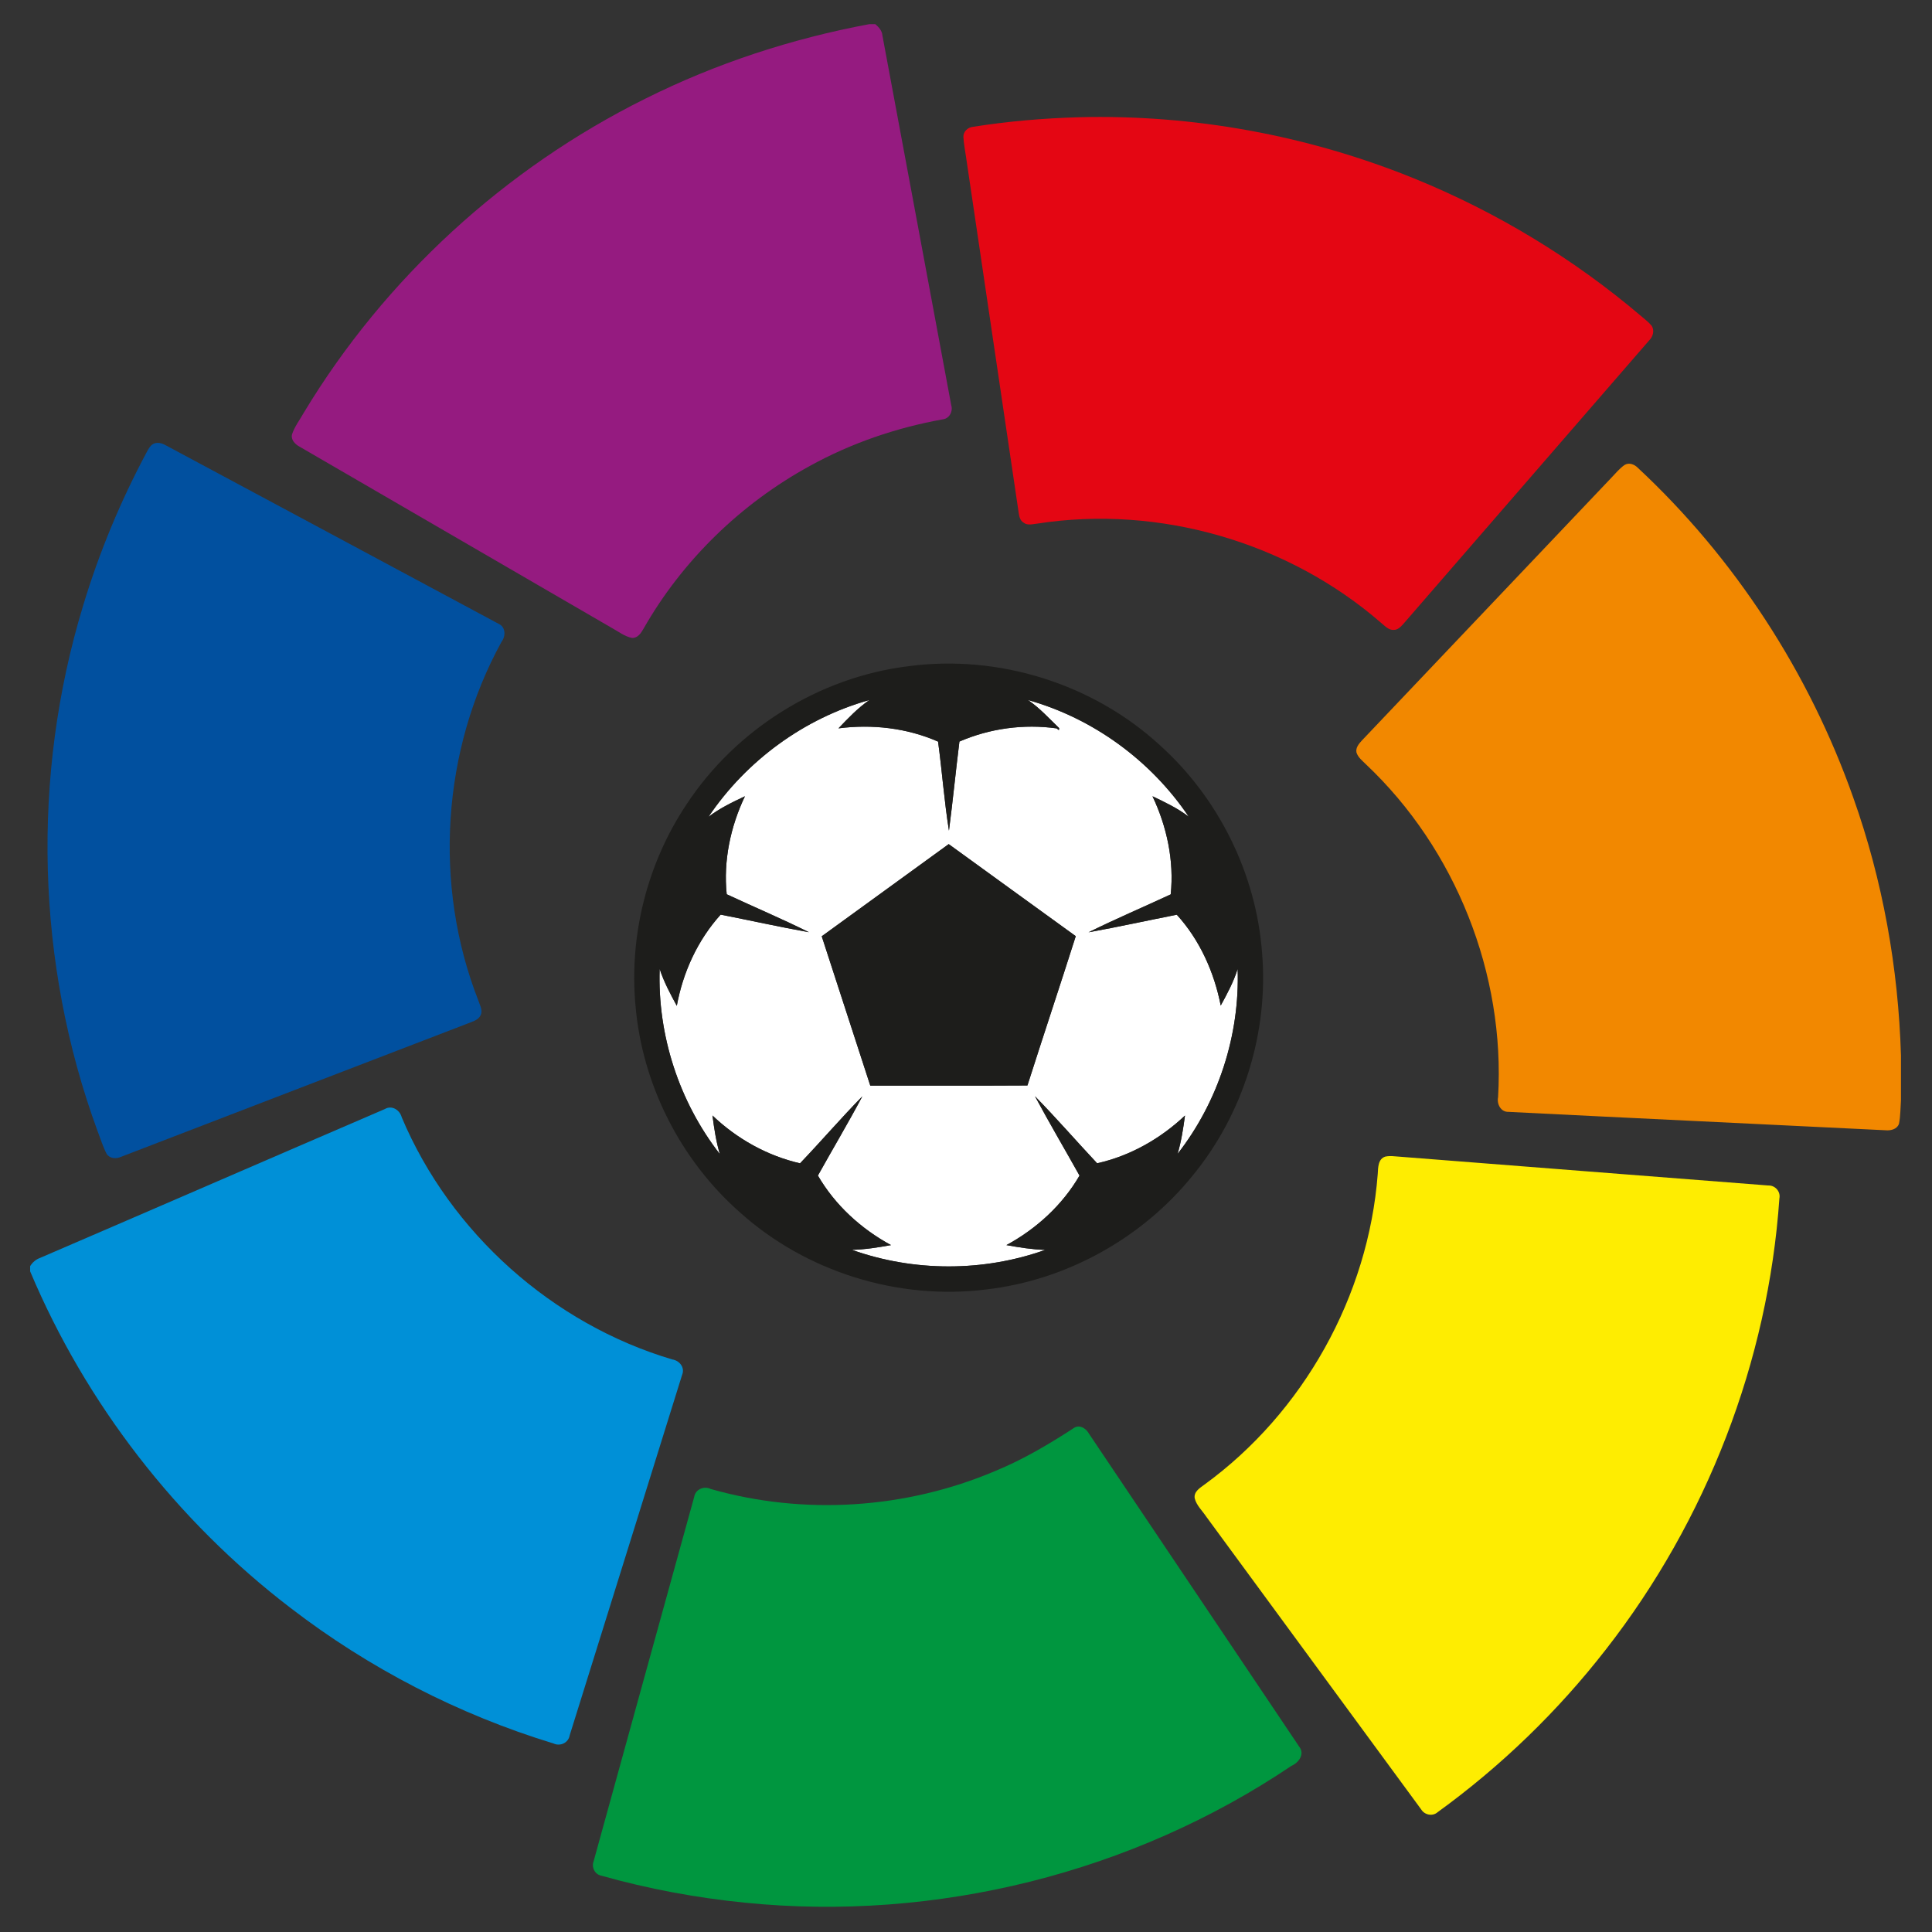 <?xml version="1.0" encoding="UTF-8" standalone="no"?>
<svg
   xmlns:dc="http://purl.org/dc/elements/1.1/"
   xmlns:cc="http://creativecommons.org/ns#"
   xmlns:rdf="http://www.w3.org/1999/02/22-rdf-syntax-ns#"
   xmlns:svg="http://www.w3.org/2000/svg"
   xmlns="http://www.w3.org/2000/svg"
   xmlns:sodipodi="http://sodipodi.sourceforge.net/DTD/sodipodi-0.dtd"
   xmlns:inkscape="http://www.inkscape.org/namespaces/inkscape"
   width="300pt"
   height="300pt"
   version="1.1"
   viewBox="0 0 300 300"
   id="svg65"
   sodipodi:docname="LaLiga.svg"
   inkscape:version="0.92.4 (f8dce91, 2019-08-02)">
  <rect x="0" y="0" width="300" height="300" fill="#333333" stroke="none"/>
  <defs
     id="defs69" />
  <sodipodi:namedview
     pagecolor="#ffffff"
     bordercolor="#666666"
     borderopacity="1"
     objecttolerance="10"
     gridtolerance="10"
     guidetolerance="10"
     inkscape:pageopacity="0"
     inkscape:pageshadow="2"
     inkscape:window-width="1280"
     inkscape:window-height="724"
     id="namedview67"
     showgrid="false"
     inkscape:zoom="0.64083904"
     inkscape:cx="303.66065"
     inkscape:cy="279.32131"
     inkscape:window-x="0"
     inkscape:window-y="0"
     inkscape:window-maximized="1"
     inkscape:current-layer="svg65" />
  <g
     id="g84"
     transform="matrix(0.35,0,0,0.35,4.681,307.555)">
    <path
       style="fill:#ffffff"
       inkscape:connector-curvature="0"
       id="path29"
       d="m 300.95,-516.34 c 16.78,-24.91 42.45,-43.74 71.41,-51.83 -5.15,3.55 -9.46,8.08 -13.74,12.58 14.9,-1.93 30.38,-0.19 44.19,5.88 1.78,13.15 2.74,26.42 4.83,39.52 1.71,-13.16 3.01,-26.37 4.64,-39.54 13.48,-5.84 28.61,-7.9 43.15,-5.84 l 0.98,0.78 c 0.03,-0.23 0.09,-0.68 0.12,-0.9 -4.49,-4.3 -8.66,-8.98 -13.85,-12.47 28.92,8.11 54.59,26.88 71.35,51.78 -4.92,-3.78 -10.54,-6.43 -16.1,-9.09 6.4,13.47 9.64,28.63 8.09,43.54 -12.13,5.64 -24.46,10.88 -36.45,16.82 13.1,-2.35 26.1,-5.24 39.15,-7.8 10.21,11.22 16.59,25.51 19.49,40.31 2.87,-5.24 5.71,-10.53 7.5,-16.25 1.01,29.35 -8.59,58.9 -26.64,82.05 1.64,-5.56 2.51,-11.29 3.28,-17.01 -10.87,10.26 -24.32,17.94 -38.98,21.18 -9.24,-9.87 -18.12,-20.09 -27.58,-29.75 6.37,11.86 13.21,23.46 19.77,35.21 -7.6,13.1 -19.17,23.65 -32.44,30.84 5.69,1.03 11.42,1.96 17.22,2.13 -27.47,9.79 -58.29,9.76 -85.76,-0.03 5.84,-0.12 11.61,-1.07 17.35,-2.1 -13.27,-7.19 -24.84,-17.74 -32.44,-30.85 6.54,-11.74 13.42,-23.31 19.73,-35.17 -9.48,9.66 -18.3,19.96 -27.66,29.74 -14.58,-3.35 -28.04,-10.91 -38.84,-21.21 0.75,5.77 1.6,11.54 3.28,17.13 -18.06,-23.2 -27.71,-52.76 -26.71,-82.16 1.87,5.75 4.72,11.08 7.6,16.37 2.72,-14.89 9.27,-29.19 19.45,-40.46 13.06,2.55 26.06,5.44 39.16,7.8 -11.98,-5.97 -24.34,-11.18 -36.47,-16.84 -1.53,-14.88 1.68,-30.03 8.09,-43.48 -5.6,2.64 -11.23,5.34 -16.17,9.12 m 106.57,12.11 c -18.76,13.65 -37.55,27.27 -56.33,40.89 7.15,22.1 14.36,44.17 21.54,66.26 23.24,-0.05 46.48,0.08 69.72,-0.07 7.05,-22.11 14.41,-44.12 21.44,-66.24 -18.83,-13.56 -37.56,-27.26 -56.37,-40.84 z" />
    <path
       style="fill:#951b80"
       inkscape:connector-curvature="0"
       id="path31"
       d="m 372.22,-868 h 2.76 c 1.54,1.34 2.99,2.9 3.14,5.06 10.15,54.62 20.38,109.23 30.5,163.86 0.89,2.75 -0.69,6.02 -3.69,6.39 -20.61,3.7 -40.69,10.56 -59.04,20.69 -30.58,16.73 -56.54,41.93 -73.79,72.25 -1.09,1.92 -2.54,4.13 -5.05,4.05 -3.34,-0.66 -6.07,-2.85 -8.99,-4.44 -46.17,-26.83 -92.35,-53.63 -138.54,-80.43 -1.95,-1.07 -3.91,-2.99 -3.34,-5.44 1.14,-3.47 3.43,-6.4 5.19,-9.55 35.92,-59.65 89.28,-108.49 151.62,-139.42 31.3,-15.64 64.85,-26.6 99.23,-33.02 z" />
    <path
       style="fill:#e40613"
       inkscape:connector-curvature="0"
       id="path33"
       d="m 465.17,-826.71 c 50.91,-1.33 102.06,8.09 149.22,27.3 36.3,14.8 70.25,35.37 100.13,60.75 1.67,1.46 3.51,2.78 4.92,4.52 1.29,2.11 0.53,4.8 -1.16,6.44 -36.38,41.95 -72.76,83.9 -109.12,125.86 -1.13,1.21 -2.41,2.62 -4.21,2.57 -2.29,0.15 -3.87,-1.76 -5.5,-3.04 -41.23,-35.91 -98.5,-52.5 -152.54,-44.13 -2.05,0.2 -4.42,0.99 -6.2,-0.44 -1.48,-0.86 -1.9,-2.64 -2.12,-4.21 -7.79,-52.6 -15.56,-105.21 -23.35,-157.81 -0.4,-3.03 -1.07,-6.04 -1.2,-9.1 -0.08,-2.29 1.9,-4.19 4.1,-4.44 15.56,-2.47 31.28,-3.83 47.03,-4.27 z" />
    <path
       style="fill:#01509f"
       inkscape:connector-curvature="0"
       id="path35"
       d="m 54.4,-681.65 c 1.88,-1.13 4.05,-0.5 5.82,0.51 49.21,26.43 98.49,52.75 147.69,79.21 3.13,1.43 3.1,5.49 1.22,7.95 -26.46,48.13 -30.35,107.94 -10.3,159.08 0.67,2.15 2.17,4.5 0.94,6.73 -1.17,2.29 -3.99,2.73 -6.13,3.71 -51.13,19.61 -102.21,39.34 -153.33,58.97 -2.15,0.98 -5.04,0.82 -6.39,-1.35 -1.69,-3.26 -2.73,-6.82 -4.07,-10.24 -27.22,-74.22 -29.36,-157.24 -6.38,-232.85 7.11,-23.66 16.67,-46.57 28.32,-68.35 0.71,-1.22 1.36,-2.6 2.61,-3.37 z" />
    <path
       style="fill:#f28800"
       inkscape:connector-curvature="0"
       id="path37"
       d="m 707.41,-672.46 c 1.91,-1.17 4.27,-0.29 5.74,1.18 43.12,40.15 76.13,90.96 95.72,146.5 13.04,36.68 19.97,75.43 21.13,114.32 v 19.85 c -0.25,3.47 -0.19,6.99 -0.87,10.42 -0.87,2.53 -3.76,3.14 -6.12,2.9 -55.7,-2.76 -111.42,-5.34 -167.12,-8.15 -3.43,0.11 -5.26,-3.47 -4.63,-6.51 3.22,-54.64 -18.81,-110.13 -58.62,-147.68 -1.58,-1.6 -3.57,-3.07 -4.22,-5.32 -0.38,-2.11 1.1,-3.81 2.41,-5.25 36.86,-38.79 73.7,-77.61 110.54,-116.42 1.96,-1.99 3.71,-4.26 6.04,-5.84 z" />
    <g
       transform="translate(0,-868)"
       style="fill:#1d1d1b"
       id="g57">
      <path
         inkscape:connector-curvature="0"
         id="path39"
         d="m 389.65,284.84 c 39.91,-5.35 81.81,7.73 111.48,34.97 26.13,23.46 42.8,57.13 45.42,92.17 2.96,35.25 -8.29,71.41 -30.72,98.76 -22.51,27.91 -56.12,46.54 -91.76,50.62 -39.05,4.86 -79.86,-7.86 -109.13,-34.18 -26.47,-23.28 -43.51,-56.95 -46.4,-92.1 -2.79,-31.06 5.32,-62.96 22.64,-88.9 21.94,-33.39 58.79,-56.48 98.47,-61.34 m -88.7,66.82 c 4.94,-3.78 10.57,-6.48 16.17,-9.12 -6.41,13.45 -9.62,28.6 -8.09,43.48 12.13,5.66 24.49,10.87 36.47,16.84 -13.1,-2.36 -26.1,-5.25 -39.16,-7.8 -10.18,11.27 -16.73,25.57 -19.45,40.46 -2.88,-5.29 -5.73,-10.62 -7.6,-16.37 -1,29.4 8.65,58.96 26.71,82.16 -1.68,-5.59 -2.53,-11.36 -3.28,-17.13 10.8,10.3 24.26,17.86 38.84,21.21 9.36,-9.78 18.18,-20.08 27.66,-29.74 -6.31,11.86 -13.19,23.43 -19.73,35.17 7.6,13.11 19.17,23.66 32.44,30.85 -5.74,1.03 -11.51,1.98 -17.35,2.1 27.47,9.79 58.29,9.82 85.76,0.03 -5.8,-0.17 -11.53,-1.1 -17.22,-2.13 13.27,-7.19 24.84,-17.74 32.44,-30.84 -6.56,-11.75 -13.4,-23.35 -19.77,-35.21 9.46,9.66 18.34,19.88 27.58,29.75 14.66,-3.24 28.11,-10.92 38.98,-21.18 -0.77,5.72 -1.64,11.45 -3.28,17.01 18.05,-23.15 27.65,-52.7 26.64,-82.05 -1.79,5.72 -4.63,11.01 -7.5,16.25 -2.9,-14.8 -9.28,-29.09 -19.49,-40.31 -13.05,2.56 -26.05,5.45 -39.15,7.8 11.99,-5.94 24.32,-11.18 36.45,-16.82 1.55,-14.91 -1.69,-30.07 -8.09,-43.54 5.56,2.66 11.18,5.31 16.1,9.09 -16.76,-24.9 -42.43,-43.67 -71.35,-51.78 5.19,3.49 9.36,8.17 13.85,12.47 -0.03,0.22 -0.09,0.67 -0.12,0.9 l -0.98,-0.78 c -14.54,-2.06 -29.67,0 -43.15,5.84 -1.63,13.17 -2.93,26.38 -4.64,39.54 -2.09,-13.1 -3.05,-26.37 -4.83,-39.52 -13.81,-6.07 -29.29,-7.81 -44.19,-5.88 4.28,-4.5 8.59,-9.03 13.74,-12.58 -28.96,8.09 -54.63,26.92 -71.41,51.83 z" />
      <path
         inkscape:connector-curvature="0"
         id="path41"
         d="m 407.52,363.77 c 18.81,13.58 37.54,27.28 56.37,40.84 -7.03,22.12 -14.39,44.13 -21.44,66.24 -23.24,0.15 -46.48,0.02 -69.72,0.07 -7.18,-22.09 -14.39,-44.16 -21.54,-66.26 18.78,-13.62 37.57,-27.24 56.33,-40.89 z" />
    </g>
    <path
       style="fill:#0090d7"
       inkscape:connector-curvature="0"
       id="path59"
       d="m 157.35,-386.69 c 3.18,-1.86 6.69,0.45 7.53,3.72 21.57,51.16 66.79,91.57 120.01,107.37 3.21,0.48 5.72,3.61 4.36,6.83 -16.58,53.34 -33.25,106.66 -49.89,159.97 -0.57,3.31 -4.2,4.97 -7.18,3.57 -42.09,-12.83 -81.82,-33.33 -116.7,-60.16 -50.53,-38.67 -90.79,-90.66 -115.48,-149.3 v -2.3 c 1.01,-1.68 2.52,-2.97 4.37,-3.65 51.02,-21.95 101.96,-44.11 152.98,-66.05 z" />
    <path
       style="fill:#feed01"
       inkscape:connector-curvature="0"
       id="path61"
       d="m 601.31,-365.62 c 1.24,-0.23 2.5,-0.27 3.78,-0.13 55.34,4.38 110.69,8.63 166.03,12.97 3.07,-0.12 5.57,2.7 4.94,5.76 -4.98,72.36 -32.33,142.87 -76.92,200.02 -21.33,27.46 -46.57,51.87 -74.72,72.27 -2.21,1.96 -5.77,1.23 -7.26,-1.22 -31.79,-43.27 -63.56,-86.56 -95.33,-129.85 -1.78,-2.69 -4.39,-5.02 -5.17,-8.22 -0.46,-2.93 2.31,-4.56 4.3,-6.04 43.95,-31.97 72.77,-83.65 76.91,-137.83 0.17,-2.82 0.09,-6.75 3.44,-7.73 z" />
    <path
       style="fill:#00963f"
       inkscape:connector-curvature="0"
       id="path63"
       d="m 463.45,-245.44 c 2.5,-1.22 5.13,0.59 6.31,2.78 31.05,46.3 62.22,92.52 93.25,138.83 2.65,3.29 -0.23,7.17 -3.46,8.55 -70.54,47.52 -157.83,69.23 -242.41,60.69 -21.55,-2.14 -42.92,-6.12 -63.76,-11.99 -2.84,-0.54 -4.44,-3.76 -3.39,-6.39 14.82,-53.89 29.75,-107.75 44.61,-161.62 0.53,-3.4 4.35,-4.99 7.33,-3.55 41.35,11.83 86.64,8.85 126.2,-7.96 12.46,-5.11 24.07,-12.01 35.32,-19.34 z" />
  </g>
</svg>
